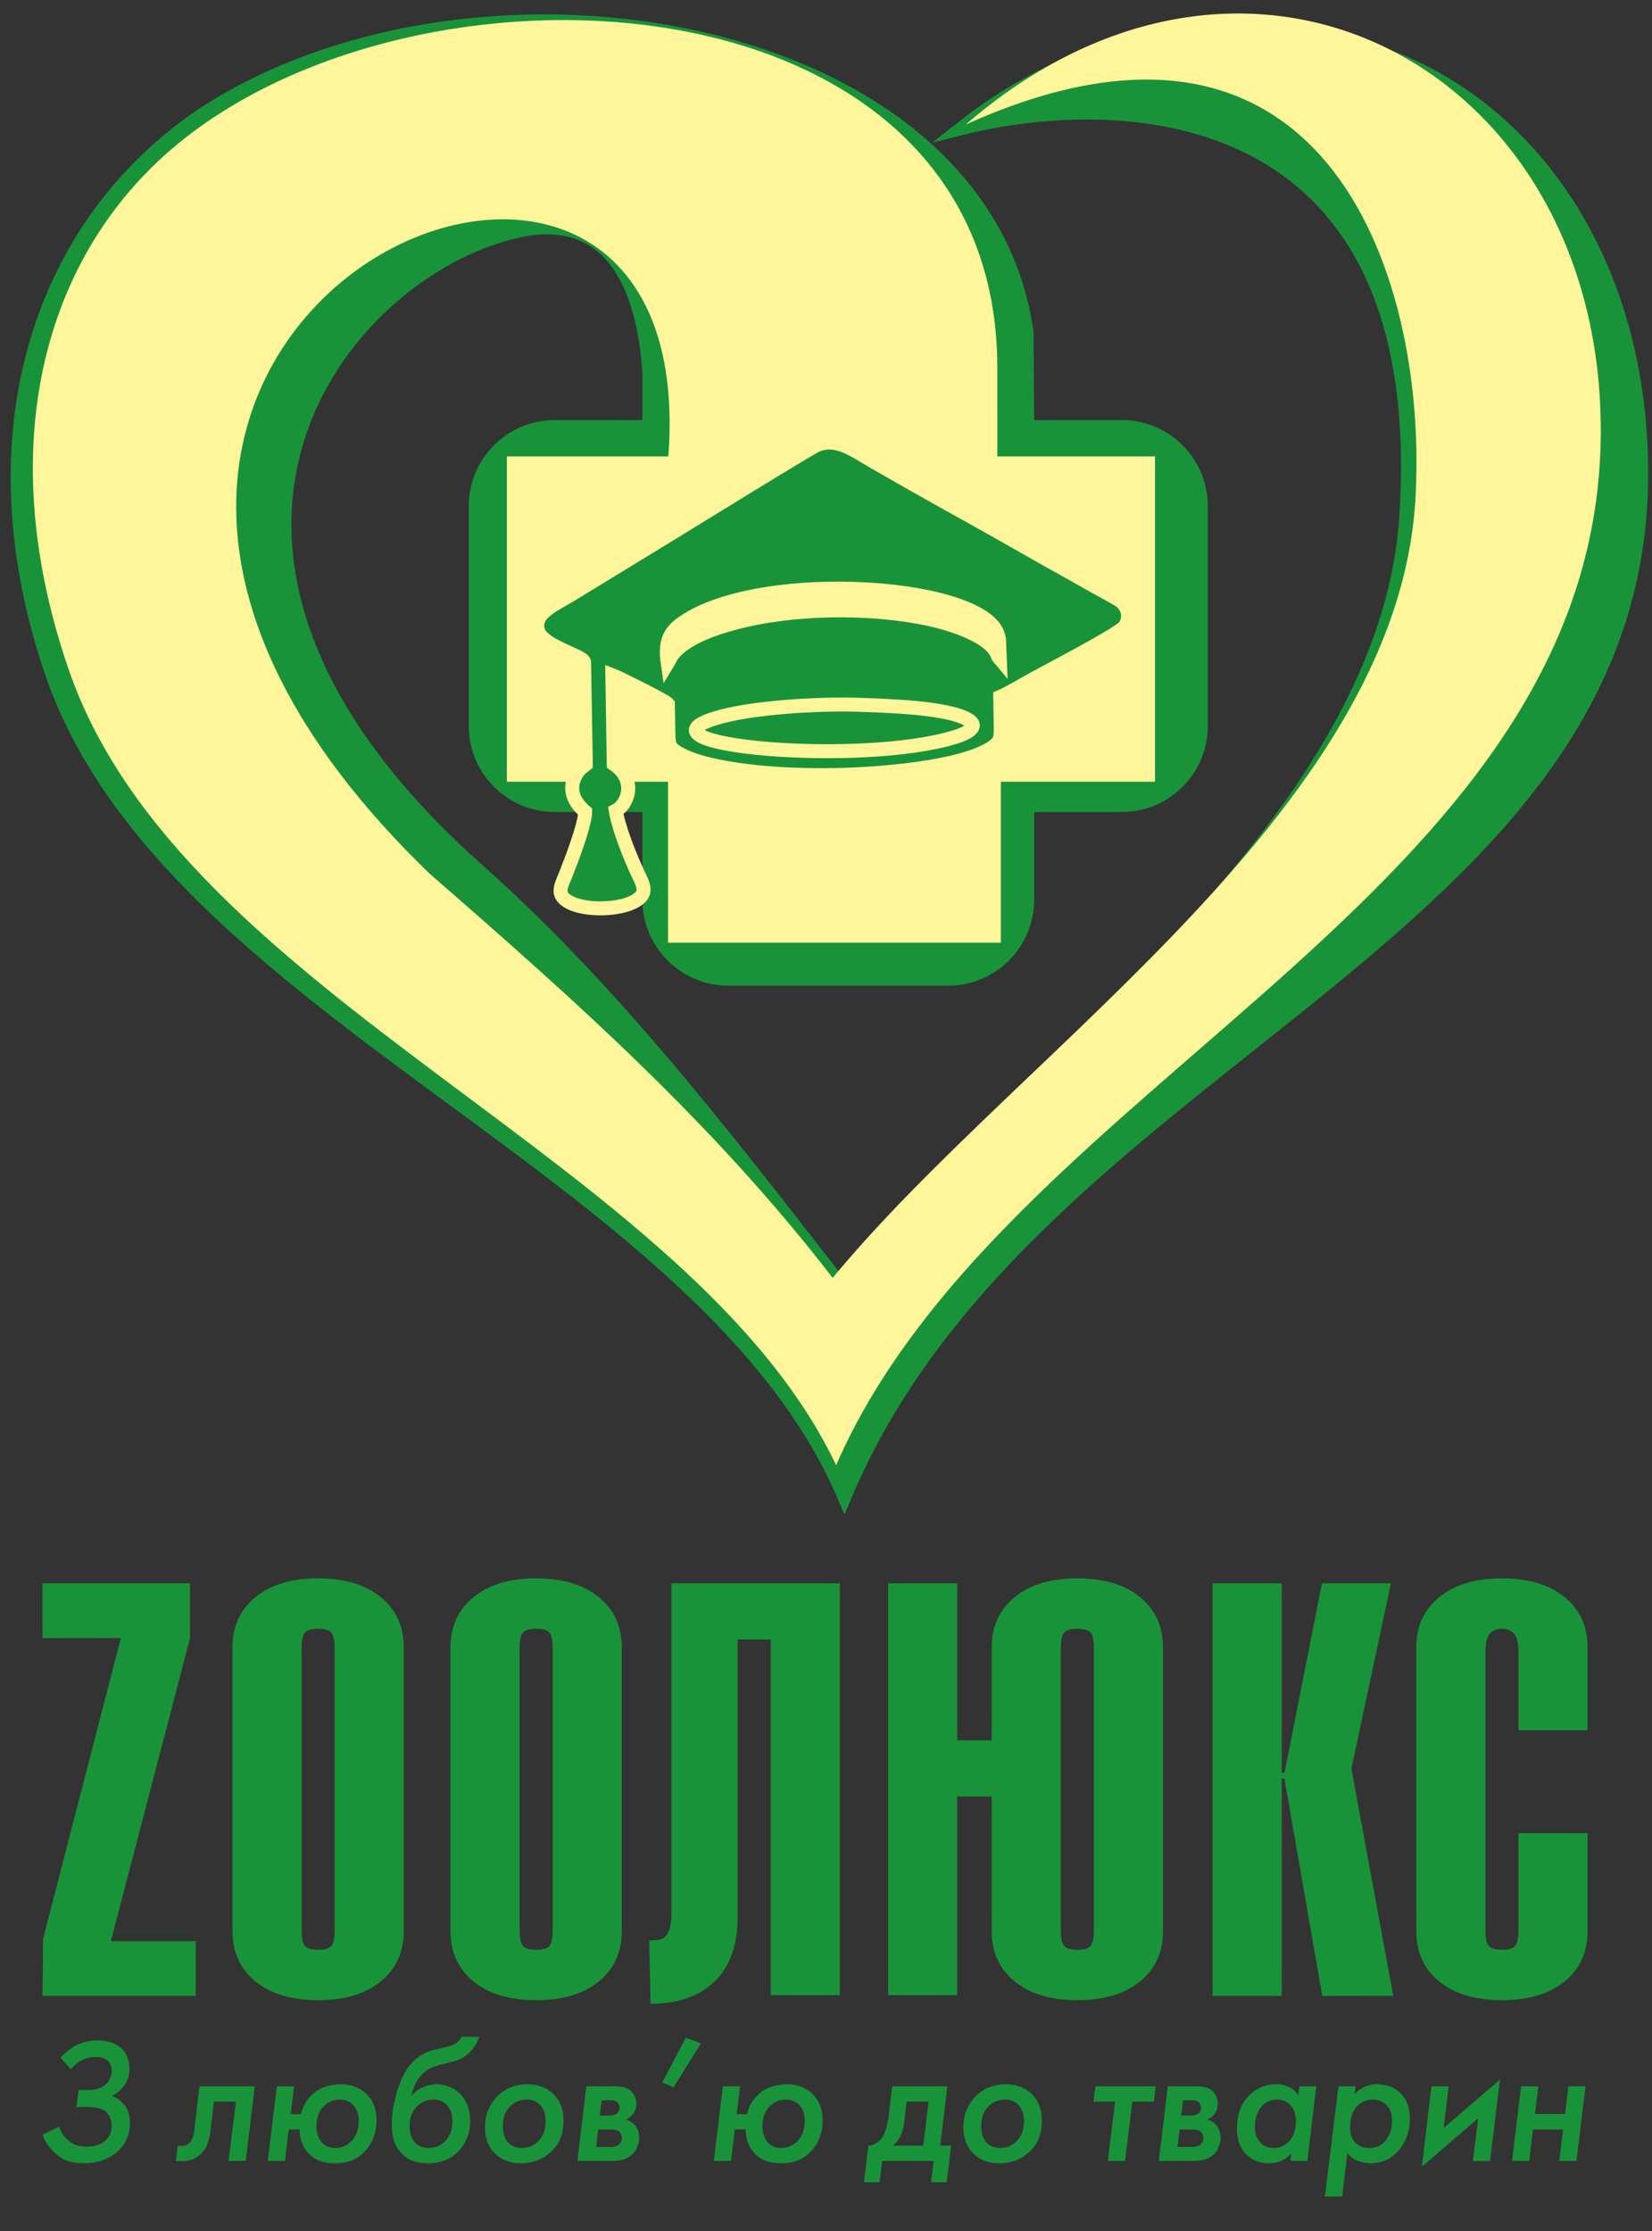 <svg width="260" height="351" viewBox="0 0 260 351" fill="none" xmlns="http://www.w3.org/2000/svg">
<rect x="0" y="0" width="260" height="351" fill="#333333" stroke="none"/>
<g clip-path="url(#clip0_208_16846)">
<path fill-rule="evenodd" clip-rule="evenodd" d="M6.791 304.976L19.021 257.718L6.691 257.722V249.106H29.903V257.722L17.447 305.403H30.813V314.009H6.691L6.791 304.976Z" fill="#18933A"/>
<path fill-rule="evenodd" clip-rule="evenodd" d="M52.667 303.589V259.414C52.667 258.063 52.478 257.19 52.105 256.815C51.723 256.437 51.045 256.246 50.064 256.246C49.079 256.246 48.404 256.437 48.028 256.815C47.646 257.19 47.462 258.063 47.462 259.414V303.589C47.462 304.953 47.646 305.817 48.028 306.195C48.404 306.574 49.079 306.762 50.064 306.762C51.045 306.762 51.723 306.574 52.105 306.195C52.478 305.817 52.667 304.953 52.667 303.589ZM63.541 259.193V303.821C63.541 307.139 62.335 309.78 59.918 311.748C57.501 313.71 54.217 314.688 50.064 314.688C45.913 314.688 42.627 313.71 40.211 311.748C37.797 309.78 36.588 307.139 36.588 303.821V259.193C36.588 255.87 37.797 253.234 40.211 251.269C42.627 249.299 45.913 248.319 50.064 248.319C54.217 248.319 57.501 249.299 59.918 251.269C62.335 253.234 63.541 255.87 63.541 259.193Z" fill="#18933A"/>
<path fill-rule="evenodd" clip-rule="evenodd" d="M86.985 303.589V259.414C86.985 258.063 86.799 257.19 86.421 256.815C86.043 256.437 85.363 256.246 84.381 256.246C83.401 256.246 82.722 256.437 82.347 256.815C81.964 257.19 81.776 258.063 81.776 259.414V303.589C81.776 304.953 81.964 305.817 82.347 306.195C82.722 306.574 83.4 306.762 84.381 306.762C85.363 306.762 86.043 306.574 86.421 306.195C86.799 305.817 86.985 304.953 86.985 303.589ZM97.859 259.193V303.821C97.859 307.139 96.655 309.78 94.236 311.748C91.819 313.71 88.532 314.688 84.381 314.688C80.228 314.688 76.944 313.71 74.53 311.748C72.115 309.78 70.902 307.139 70.902 303.821V259.193C70.902 255.87 72.115 253.234 74.53 251.269C76.944 249.299 80.228 248.319 84.381 248.319C88.533 248.319 91.819 249.299 94.236 251.269C96.655 253.234 97.859 255.87 97.859 259.193Z" fill="#18933A"/>
<path fill-rule="evenodd" clip-rule="evenodd" d="M116.096 301.525C116.096 305.986 114.89 309.394 112.473 311.737C110.056 314.08 106.698 315.254 102.392 315.254L102.164 305.288C103.374 305.288 104.165 305.137 104.544 304.833C105.298 304.226 105.68 302.944 105.68 300.975V249.106H132.177V313.893H121.301V257.944H116.096V301.525Z" fill="#18933A"/>
<path fill-rule="evenodd" clip-rule="evenodd" d="M172.166 303.589V259.414C172.166 258.063 171.977 257.19 171.597 256.815C171.219 256.437 170.543 256.246 169.561 256.246C168.578 256.246 167.896 256.437 167.521 256.815C167.143 257.19 166.952 258.063 166.952 259.414V303.589C166.952 304.953 167.143 305.817 167.521 306.195C167.896 306.574 168.578 306.762 169.561 306.762C170.543 306.762 171.219 306.574 171.597 306.195C171.977 305.817 172.166 304.953 172.166 303.589ZM156.081 282.636H150.644V313.894H139.773V249.107H150.644V273.802H156.081V259.193C156.081 255.87 157.289 253.234 159.71 251.269C162.118 249.299 165.403 248.319 169.561 248.319C173.712 248.319 177 249.299 179.412 251.269C181.827 253.234 183.044 255.87 183.044 259.193V303.821C183.044 307.139 181.827 309.78 179.412 311.748C177 313.71 173.712 314.688 169.561 314.688C165.403 314.688 162.118 313.71 159.71 311.748C157.289 309.78 156.081 307.139 156.081 303.821V282.636Z" fill="#18933A"/>
<path fill-rule="evenodd" clip-rule="evenodd" d="M201.714 314.009H190.844V249.106H201.714V278.9H202.171L208.048 249.106H218.912L212.69 278.252L219.277 314.009L208.106 314.023L202.144 279.808L201.714 279.804V314.009Z" fill="#18933A"/>
<path fill-rule="evenodd" clip-rule="evenodd" d="M222.9 303.821V259.193C222.9 255.87 224.105 253.234 226.529 251.269C228.938 249.299 232.222 248.319 236.38 248.319C240.531 248.319 243.816 249.299 246.237 251.269C248.652 253.234 249.86 255.87 249.86 259.193V272.22H238.986V260.209C238.986 258.627 238.758 257.573 238.307 257.043C237.851 256.519 237.212 256.246 236.38 256.246C235.548 256.246 234.91 256.519 234.457 257.043C233.999 257.573 233.777 258.627 233.777 260.209V303.589C233.777 304.953 233.966 305.817 234.347 306.195C234.716 306.574 235.398 306.762 236.38 306.762C237.362 306.762 238.034 306.574 238.42 306.195C238.795 305.817 238.986 304.953 238.986 303.589V288.414H249.86V303.821C249.86 307.139 248.652 309.78 246.237 311.748C243.816 313.71 240.531 314.688 236.38 314.688C232.222 314.688 228.938 313.71 226.529 311.748C224.105 309.78 222.9 307.139 222.9 303.821Z" fill="#18933A"/>
<path fill-rule="evenodd" clip-rule="evenodd" d="M133.254 225.864C133.246 225.841 133.23 225.826 133.227 225.802C133.71 224.875 134.173 223.944 134.687 223.036C134.204 223.975 133.694 224.902 133.254 225.864ZM171.83 13.408L171.849 13.4C171.868 13.396 171.889 13.396 171.903 13.394C171.881 13.397 171.853 13.402 171.83 13.408ZM258.089 68.33C255.554 30.313 229.479 4.032 195.878 5.252C181.319 4.377 165.815 8.809 151.443 20.122C175.9 14.044 225.607 14.655 221.345 81.139C218.618 123.576 174.334 159.035 142.588 189.864C139.428 192.871 137.333 202.124 134.575 205.108C116.406 181.893 98.047 157.306 75.483 137.177C18.142 86.513 53.525 42.485 81.513 36.306C97.814 32.709 101.536 48.022 102.199 58.612V66.756C102.187 66.918 102.177 67.056 102.169 67.186H87.329C80.454 67.186 74.877 72.759 74.877 79.633V114.206C74.877 121.082 80.454 126.655 87.329 126.655H102.199V141.525C102.199 148.404 107.774 153.978 114.65 153.978H149.223C156.095 153.978 161.661 148.404 161.661 141.525V126.655H176.539C183.416 126.655 188.991 121.082 188.991 114.206V79.633C188.991 72.759 183.415 67.186 176.539 67.186H161.669L161.564 52.314C154.7 3.37 75.519 -10.425 31.956 18.01C6.591 35.066 -4.911 68.046 8.321 106.298C27.067 159.547 110.841 183.76 132.899 235.456C162.74 164.37 263.598 146.909 258.089 68.33Z" fill="#18933A" stroke="#18933A" stroke-width="2.201" stroke-miterlimit="22.926"/>
<path fill-rule="evenodd" clip-rule="evenodd" d="M131.595 230.518C108.694 182.437 28.732 157.329 10.838 105.414C-1.844 68.709 7.529 37.174 31.245 20.12C72.05 -9.355 156.964 -2.627 156.964 57.857L156.965 71.811H181.781V122.988H157.521V148.318H105.137V122.988H79.768V71.811H105.186C111.249 -7.916 -20.502 52.468 67.634 137.468C90.796 157.625 112.307 176.764 131.05 201.047C161.382 164.347 221.766 126.297 222.865 76.16C224.1 42.721 208.225 -5.781 151.994 19.598C195.661 -18.189 248.885 9.43 251.811 63.02C255.983 139.574 158.616 168.482 131.595 230.518Z" fill="#FFF59B"/>
<path fill-rule="evenodd" clip-rule="evenodd" d="M11.155 325.55L9.515 323.741C9.902 323.318 10.314 322.933 10.758 322.587C11.202 322.244 11.644 321.96 12.079 321.746C12.586 321.502 13.116 321.313 13.677 321.191C14.233 321.07 14.809 321.007 15.402 321.007C16.204 321.023 16.929 321.144 17.574 321.365C18.217 321.587 18.758 321.909 19.195 322.334C19.561 322.723 19.848 323.186 20.056 323.714C20.267 324.245 20.372 324.822 20.372 325.445C20.372 326.436 20.117 327.294 19.612 328.02C19.104 328.748 18.447 329.326 17.624 329.749C18.478 330.067 19.162 330.584 19.678 331.3C20.194 332.02 20.45 332.893 20.45 333.92C20.45 335.052 20.211 336.057 19.73 336.94C19.251 337.812 18.566 338.543 17.677 339.131C17.015 339.554 16.309 339.865 15.558 340.057C14.809 340.256 14.042 340.351 13.257 340.351C12.177 340.351 11.269 340.208 10.536 339.925C9.805 339.641 9.124 339.192 8.497 338.57C8.077 338.181 7.719 337.757 7.425 337.308C7.127 336.859 6.884 336.374 6.691 335.858L9.298 334.559C9.417 334.918 9.575 335.26 9.766 335.593C9.957 335.925 10.185 336.22 10.446 336.47C10.825 336.882 11.288 337.196 11.824 337.414C12.362 337.627 12.997 337.734 13.727 337.734C14.161 337.734 14.592 337.68 15.017 337.572C15.443 337.469 15.814 337.315 16.124 337.118C16.596 336.835 16.955 336.456 17.207 335.983C17.46 335.509 17.584 334.983 17.584 334.39C17.569 333.986 17.484 333.582 17.338 333.2C17.191 332.818 16.97 332.49 16.676 332.227C16.363 331.976 15.978 331.791 15.522 331.68C15.063 331.56 14.444 331.493 13.666 331.477H12.021L12.367 328.815H14.004C14.523 328.815 14.998 328.748 15.431 328.606C15.861 328.464 16.243 328.255 16.573 327.988C16.903 327.72 17.153 327.393 17.326 326.996C17.501 326.604 17.594 326.196 17.611 325.767C17.594 325.496 17.544 325.242 17.455 325.001C17.368 324.759 17.238 324.532 17.064 324.319C16.84 324.089 16.571 323.914 16.257 323.796C15.946 323.68 15.547 323.622 15.059 323.622C14.539 323.622 14.083 323.68 13.694 323.799C13.304 323.917 12.926 324.086 12.563 324.298C12.303 324.461 12.049 324.651 11.805 324.857C11.563 325.065 11.346 325.297 11.155 325.55Z" fill="#18933A"/>
<path fill-rule="evenodd" clip-rule="evenodd" d="M135.637 110.899C139.577 111.055 148.801 111.283 152.217 113.138C154.553 114.407 151.711 115.526 150.312 115.957C135.487 120.537 99.052 117.304 112.402 113.06C118.12 111.242 129.278 110.647 135.637 110.899Z" fill="#18933A" stroke="#18933A" stroke-width="2.201" stroke-miterlimit="22.926"/>
<path fill-rule="evenodd" clip-rule="evenodd" d="M40.089 328.234L38.675 339.979H35.97L37.133 330.645H33.677L33.102 335.392C32.996 336.23 32.826 336.92 32.592 337.461C32.356 338.004 32.036 338.467 31.638 338.857C31.216 339.269 30.747 339.563 30.223 339.755C29.698 339.939 29.098 340.029 28.418 340.029C28.294 340.029 28.175 340.019 28.064 340.005C27.949 339.989 27.824 339.979 27.684 339.979L27.972 337.569C28.043 337.588 28.117 337.602 28.194 337.609C28.272 337.619 28.357 337.623 28.442 337.623C28.738 337.643 29.012 337.595 29.268 337.495C29.519 337.385 29.735 337.234 29.906 337.037C30.066 336.862 30.195 336.643 30.3 336.385C30.406 336.129 30.484 335.828 30.534 335.493L31.399 328.234H40.089Z" fill="#18933A"/>
<path fill-rule="evenodd" clip-rule="evenodd" d="M52.686 337.942C53.758 337.942 54.656 337.556 55.374 336.789C56.095 336.018 56.455 334.994 56.455 333.706C56.455 332.667 56.181 331.842 55.635 331.234C55.088 330.625 54.382 330.324 53.516 330.324C52.442 330.324 51.549 330.713 50.84 331.487C50.128 332.268 49.783 333.273 49.799 334.507C49.799 335.562 50.069 336.397 50.606 337.011C51.143 337.63 51.838 337.942 52.686 337.942ZM45.746 332.619H47.369C47.472 332.124 47.642 331.646 47.877 331.19C48.112 330.734 48.403 330.315 48.753 329.922C49.363 329.226 50.086 328.725 50.912 328.411C51.738 328.099 52.651 327.934 53.643 327.917C55.264 327.917 56.608 328.427 57.67 329.442C58.735 330.466 59.267 331.846 59.267 333.6C59.267 335.497 58.676 337.092 57.5 338.394C56.325 339.699 54.742 340.349 52.755 340.349C51.761 340.349 50.889 340.193 50.139 339.886C49.39 339.572 48.78 339.108 48.31 338.49C47.945 338.06 47.661 337.546 47.458 336.944C47.258 336.342 47.16 335.704 47.16 335.028H45.437L44.843 339.977H42.139L43.569 328.232H46.279L45.746 332.619Z" fill="#18933A"/>
<path fill-rule="evenodd" clip-rule="evenodd" d="M67.393 337.943C68.499 337.943 69.41 337.557 70.126 336.79C70.841 336.019 71.198 334.995 71.198 333.707C71.198 332.668 70.925 331.843 70.383 331.235C69.84 330.626 69.138 330.325 68.274 330.325C67.154 330.325 66.234 330.713 65.519 331.488C64.802 332.269 64.451 333.293 64.472 334.562C64.472 335.62 64.737 336.445 65.273 337.043C65.808 337.641 66.515 337.943 67.393 337.943ZM72.648 320.445H75.435C75.12 321.403 74.605 322.228 73.887 322.918C73.167 323.612 72.319 324.081 71.341 324.327L69.342 324.831C68.522 325.045 67.884 325.282 67.424 325.552C66.97 325.819 66.569 326.163 66.219 326.586C65.902 326.961 65.613 327.414 65.351 327.945C65.09 328.473 64.896 329.024 64.77 329.591H64.853C65.356 329.04 65.963 328.628 66.671 328.341C67.378 328.061 68.078 327.918 68.777 327.918C69.493 327.935 70.151 328.068 70.754 328.314C71.354 328.564 71.901 328.918 72.389 329.375C72.929 329.947 73.33 330.575 73.591 331.274C73.854 331.979 73.992 332.77 74.012 333.655C74.012 335.512 73.41 337.093 72.205 338.395C71.001 339.699 69.372 340.35 67.312 340.35C66.405 340.35 65.598 340.214 64.891 339.937C64.183 339.663 63.568 339.217 63.044 338.595C62.559 338.064 62.205 337.455 61.988 336.762C61.768 336.069 61.66 335.23 61.66 334.24C61.66 333.618 61.699 332.973 61.775 332.297C61.855 331.626 62 330.9 62.21 330.119C62.488 328.971 62.817 327.966 63.203 327.103C63.586 326.245 63.999 325.538 64.434 324.991C64.921 324.372 65.501 323.844 66.173 323.411C66.845 322.973 67.565 322.671 68.333 322.492L70.269 322.042C70.897 321.9 71.403 321.7 71.785 321.444C72.169 321.187 72.46 320.855 72.648 320.445Z" fill="#18933A"/>
<path fill-rule="evenodd" clip-rule="evenodd" d="M82.07 337.942C83.173 337.942 84.082 337.556 84.8 336.789C85.515 336.018 85.871 334.994 85.871 333.706C85.871 332.667 85.6 331.842 85.058 331.234C84.514 330.625 83.81 330.324 82.949 330.324C81.826 330.324 80.908 330.713 80.196 331.487C79.476 332.268 79.126 333.292 79.144 334.561C79.144 335.619 79.412 336.444 79.949 337.042C80.482 337.641 81.189 337.942 82.07 337.942ZM83.059 327.917C84.683 327.917 86.026 328.427 87.088 329.442C88.154 330.466 88.687 331.867 88.687 333.654C88.687 335.731 88.031 337.359 86.723 338.554C85.413 339.753 83.825 340.349 81.961 340.349C80.337 340.349 78.993 339.845 77.931 338.834C76.866 337.823 76.332 336.433 76.332 334.662C76.332 332.823 76.938 331.237 78.153 329.925C79.366 328.604 81 327.934 83.059 327.917Z" fill="#18933A"/>
<path fill-rule="evenodd" clip-rule="evenodd" d="M94.397 332.835H95.901C96.126 332.835 96.33 332.815 96.509 332.778C96.687 332.74 96.849 332.68 96.986 332.589C97.157 332.48 97.285 332.342 97.372 332.179C97.459 332.014 97.502 331.825 97.502 331.608C97.502 331.427 97.464 331.25 97.388 331.091C97.305 330.925 97.211 330.787 97.088 330.679C96.968 330.608 96.835 330.547 96.687 330.503C96.545 330.458 96.279 330.434 95.901 330.434H94.688L94.397 332.835ZM93.822 337.782H95.927C96.22 337.799 96.491 337.775 96.741 337.713C96.991 337.649 97.193 337.558 97.349 337.434C97.52 337.305 97.653 337.141 97.75 336.947C97.842 336.751 97.89 336.538 97.89 336.324C97.89 336.166 97.849 335.99 97.762 335.801C97.676 335.611 97.573 335.463 97.451 335.354C97.313 335.246 97.137 335.168 96.92 335.11C96.706 335.057 96.435 335.03 96.108 335.03H94.139L93.822 337.782ZM92.285 328.234H96.703C97.331 328.234 97.839 328.289 98.233 328.397C98.628 328.502 98.971 328.684 99.266 328.928C99.545 329.194 99.764 329.495 99.918 329.847C100.076 330.192 100.156 330.556 100.156 330.949C100.156 331.513 100.012 332.017 99.726 332.463C99.435 332.904 99.029 333.242 98.506 333.471C98.768 333.538 99.017 333.646 99.254 333.789C99.489 333.935 99.691 334.09 99.869 334.266C100.112 334.553 100.288 334.864 100.403 335.212C100.515 335.557 100.579 335.915 100.597 336.287C100.579 336.91 100.451 337.474 100.207 337.987C99.961 338.501 99.614 338.918 99.159 339.238C98.791 339.503 98.368 339.691 97.88 339.807C97.389 339.921 96.886 339.979 96.363 339.979H90.873L92.285 328.234Z" fill="#18933A"/>
<path fill-rule="evenodd" clip-rule="evenodd" d="M104.24 327.604L107.936 320.583L110.328 321.487L105.995 328.401L104.24 327.604Z" fill="#18933A"/>
<path fill-rule="evenodd" clip-rule="evenodd" d="M122.888 337.942C123.964 337.942 124.86 337.556 125.583 336.789C126.297 336.018 126.658 334.994 126.658 333.706C126.658 332.667 126.384 331.842 125.84 331.234C125.291 330.625 124.587 330.324 123.723 330.324C122.646 330.324 121.754 330.713 121.045 331.487C120.335 332.268 119.985 333.273 120.003 334.507C120.003 335.562 120.273 336.397 120.81 337.011C121.346 337.63 122.041 337.942 122.888 337.942ZM115.95 332.619H117.572C117.677 332.124 117.845 331.646 118.083 331.19C118.318 330.734 118.608 330.315 118.956 329.922C119.566 329.226 120.289 328.725 121.114 328.411C121.941 328.099 122.855 327.934 123.851 327.917C125.468 327.917 126.813 328.427 127.876 329.442C128.936 330.466 129.472 331.846 129.472 333.6C129.472 335.497 128.882 337.092 127.707 338.394C126.529 339.699 124.947 340.349 122.96 340.349C121.967 340.349 121.094 340.193 120.345 339.886C119.594 339.572 118.981 339.108 118.514 338.49C118.149 338.06 117.866 337.546 117.664 336.944C117.462 336.342 117.363 335.704 117.363 335.028H115.642L115.049 339.977H112.342L113.775 328.232H116.482L115.95 332.619Z" fill="#18933A"/>
<path fill-rule="evenodd" clip-rule="evenodd" d="M145.305 337.569L146.15 330.645H142.695L142.301 333.92C142.199 334.759 141.995 335.493 141.699 336.108C141.403 336.728 141.002 337.213 140.491 337.569H145.305ZM140.42 328.234H149.104L147.979 337.569H149.702L148.997 343.323H146.528L146.954 339.979H138.844L138.43 343.323H135.969L136.678 337.569C137.181 337.538 137.626 337.385 138.009 337.118C138.397 336.851 138.724 336.487 139.005 336.023C139.199 335.672 139.365 335.229 139.516 334.704C139.667 334.181 139.781 333.58 139.865 332.904L140.42 328.234Z" fill="#18933A"/>
<path fill-rule="evenodd" clip-rule="evenodd" d="M157.353 337.942C158.46 337.942 159.37 337.556 160.082 336.789C160.802 336.018 161.158 334.994 161.158 333.706C161.158 332.667 160.887 331.842 160.343 331.234C159.799 330.625 159.099 330.324 158.236 330.324C157.115 330.324 156.199 330.713 155.481 331.487C154.766 332.268 154.416 333.292 154.434 334.561C154.434 335.619 154.699 336.444 155.233 337.042C155.77 337.641 156.477 337.942 157.353 337.942ZM158.343 327.917C159.968 327.917 161.311 328.427 162.375 329.442C163.44 330.466 163.971 331.867 163.971 333.654C163.971 335.731 163.316 337.359 162.01 338.554C160.7 339.753 159.112 340.349 157.245 340.349C155.624 340.349 154.28 339.845 153.219 338.834C152.151 337.823 151.617 336.433 151.617 334.662C151.617 332.823 152.225 331.237 153.438 329.925C154.651 328.604 156.288 327.934 158.343 327.917Z" fill="#18933A"/>
<path fill-rule="evenodd" clip-rule="evenodd" d="M181.602 330.645H178.206L177.066 339.979H174.357L175.501 330.645H172.1L172.39 328.234H181.893L181.602 330.645Z" fill="#18933A"/>
<path fill-rule="evenodd" clip-rule="evenodd" d="M185.906 332.835H187.407C187.637 332.835 187.838 332.815 188.015 332.778C188.194 332.74 188.358 332.68 188.493 332.589C188.664 332.48 188.796 332.342 188.883 332.179C188.965 332.014 189.008 331.825 189.008 331.608C189.008 331.427 188.973 331.25 188.893 331.091C188.817 330.925 188.714 330.787 188.595 330.679C188.475 330.608 188.341 330.547 188.194 330.503C188.049 330.458 187.788 330.434 187.407 330.434H186.197L185.906 332.835ZM185.331 337.782H187.43C187.726 337.799 188 337.775 188.249 337.713C188.495 337.649 188.697 337.558 188.858 337.434C189.031 337.305 189.156 337.141 189.254 336.947C189.353 336.751 189.399 336.538 189.399 336.324C189.399 336.166 189.358 335.99 189.269 335.801C189.182 335.611 189.08 335.463 188.958 335.354C188.822 335.246 188.649 335.168 188.431 335.11C188.214 335.057 187.941 335.03 187.616 335.03H185.645L185.331 337.782ZM183.791 328.234H188.211C188.839 328.234 189.351 328.289 189.739 328.397C190.135 328.502 190.477 328.684 190.773 328.928C191.054 329.194 191.271 329.495 191.424 329.847C191.585 330.192 191.659 330.556 191.659 330.949C191.659 331.513 191.516 332.017 191.23 332.463C190.939 332.904 190.538 333.242 190.012 333.471C190.272 333.538 190.522 333.646 190.76 333.789C190.992 333.935 191.199 334.09 191.375 334.266C191.618 334.553 191.799 334.864 191.91 335.212C192.021 335.557 192.088 335.915 192.106 336.287C192.088 336.91 191.958 337.474 191.712 337.987C191.465 338.501 191.123 338.918 190.668 339.238C190.3 339.503 189.874 339.691 189.386 339.807C188.901 339.921 188.393 339.979 187.872 339.979H182.379L183.791 328.234Z" fill="#18933A"/>
<path fill-rule="evenodd" clip-rule="evenodd" d="M200.978 330.324C199.909 330.324 199.056 330.741 198.43 331.585C197.807 332.424 197.493 333.438 197.493 334.617C197.493 335.562 197.753 336.356 198.274 336.987C198.795 337.624 199.531 337.942 200.485 337.942C201.441 337.942 202.25 337.572 202.925 336.843C203.589 336.11 203.931 335.081 203.948 333.757C203.948 332.667 203.675 331.82 203.126 331.224C202.582 330.622 201.87 330.324 200.978 330.324ZM204.341 329.617L204.495 328.232H207.169L205.753 339.977H203.086L203.211 338.756C202.794 339.303 202.27 339.707 201.645 339.963C201.017 340.221 200.356 340.349 199.653 340.349C198.223 340.332 197.035 339.845 196.094 338.888C195.153 337.931 194.682 336.586 194.682 334.849C194.682 332.73 195.282 331.039 196.487 329.79C197.69 328.54 199.15 327.917 200.859 327.917C201.663 327.917 202.347 328.067 202.917 328.367C203.481 328.671 203.953 329.084 204.341 329.617Z" fill="#18933A"/>
<path fill-rule="evenodd" clip-rule="evenodd" d="M216.024 330.324C214.994 330.324 214.152 330.71 213.483 331.477C212.821 332.245 212.484 333.309 212.484 334.669C212.484 335.727 212.76 336.531 213.312 337.097C213.863 337.66 214.599 337.942 215.518 337.942C216.585 337.961 217.446 337.556 218.103 336.735C218.758 335.909 219.085 334.876 219.085 333.621C219.085 332.603 218.801 331.796 218.238 331.207C217.668 330.619 216.933 330.324 216.024 330.324ZM213.355 328.232L213.197 329.51C213.657 328.975 214.188 328.58 214.78 328.313C215.377 328.049 216.024 327.917 216.736 327.917C218.26 327.917 219.507 328.401 220.464 329.361C221.422 330.332 221.897 331.63 221.897 333.256C221.897 335.24 221.327 336.915 220.183 338.274C219.037 339.638 217.553 340.332 215.73 340.349C214.931 340.332 214.225 340.193 213.615 339.936C213 339.683 212.484 339.29 212.058 338.76L211.233 345.562H208.523L210.651 328.232H213.355Z" fill="#18933A"/>
<path fill-rule="evenodd" clip-rule="evenodd" d="M225.295 328.237H228.002L227.203 334.798L236.074 327.178L234.509 339.982H231.802L232.649 333.26L223.773 340.885L225.295 328.237Z" fill="#18933A"/>
<path fill-rule="evenodd" clip-rule="evenodd" d="M135.636 110.898C129.277 110.647 118.119 111.242 112.401 113.06C99.051 117.303 135.486 120.537 150.311 115.957C151.71 115.526 154.552 114.407 152.216 113.138C148.8 111.283 139.576 111.055 135.636 110.898ZM157.042 103.187C157.131 103.354 157.09 103.292 157.2 103.456C157.213 103.475 157.263 103.569 157.273 103.545C157.283 103.52 157.326 103.605 157.352 103.636L157.223 100.537C157.217 100.475 157.19 100.465 157.174 100.428C156.174 91.947 120.124 89.264 107.52 97.932C105.554 99.284 104.562 100.784 105.087 104.327C105.4 103.816 105.536 103.353 105.88 102.927C107.985 100.318 112.459 98.846 115.66 97.986C124.72 95.551 137.054 95.413 146.184 97.386C150.081 98.229 156.105 100.224 157.042 103.187ZM157.421 109.638C157.448 111.192 157.473 112.746 157.502 114.299C157.539 116.184 157.397 116.753 156.131 117.6C151.166 120.917 137.528 121.833 131.593 121.933C125.746 122.032 119.545 121.769 114.025 120.758C111.592 120.313 108.791 119.665 106.848 118.536C105.586 117.802 105.219 117.431 105.193 115.493C105.172 113.912 105.138 112.331 105.111 110.75C104.742 110.279 97.319 106.581 96.378 106.222L96.595 120.199C100.317 122.738 98.768 126.593 96.916 127.558C97.41 130.456 99.146 134.72 100.302 137.231C101.158 139.091 102.087 140.42 100.145 141.657C97.654 143.243 91.978 143.33 89.496 141.892C87.475 140.722 88.279 139.477 89.058 137.532C89.81 135.652 92.089 129.752 92.098 127.712C90.29 126.182 89.323 124.063 90.733 121.741C91.248 120.893 91.46 120.879 92.196 120.276L91.924 104.148C91.738 103.158 85.462 101.664 84.705 99.311C83.758 96.366 87.479 95.105 90.52 93.164L105.737 83.872C106.631 83.337 127.45 70.467 128.572 70.014C131.683 68.758 134.27 70.777 137.388 72.575C142.543 75.55 147.742 78.473 152.908 81.337C158.134 84.233 163.204 87.203 168.444 90.088C169.738 90.8 170.984 91.539 172.256 92.241C173.562 92.963 174.946 93.686 176.166 94.44C177.339 95.164 178.128 96.993 177.006 98.558C176.118 99.796 164.032 106.002 161.423 107.496C160.245 108.17 158.597 109.138 157.421 109.638Z" fill="#18933A" stroke="#FFF59B" stroke-width="2.201" stroke-miterlimit="22.926"/>
<path fill-rule="evenodd" clip-rule="evenodd" d="M242.107 328.234L241.581 332.595H246.321L246.834 328.234H249.542L248.111 339.979H245.4L246.01 335.037H241.267L240.675 339.979H237.971L239.403 328.234H242.107Z" fill="#18933A"/>
</g>
<defs>
<clipPath id="clip0_208_16846">
<rect width="260" height="350.435" fill="white"/>
</clipPath>
</defs>
</svg>
